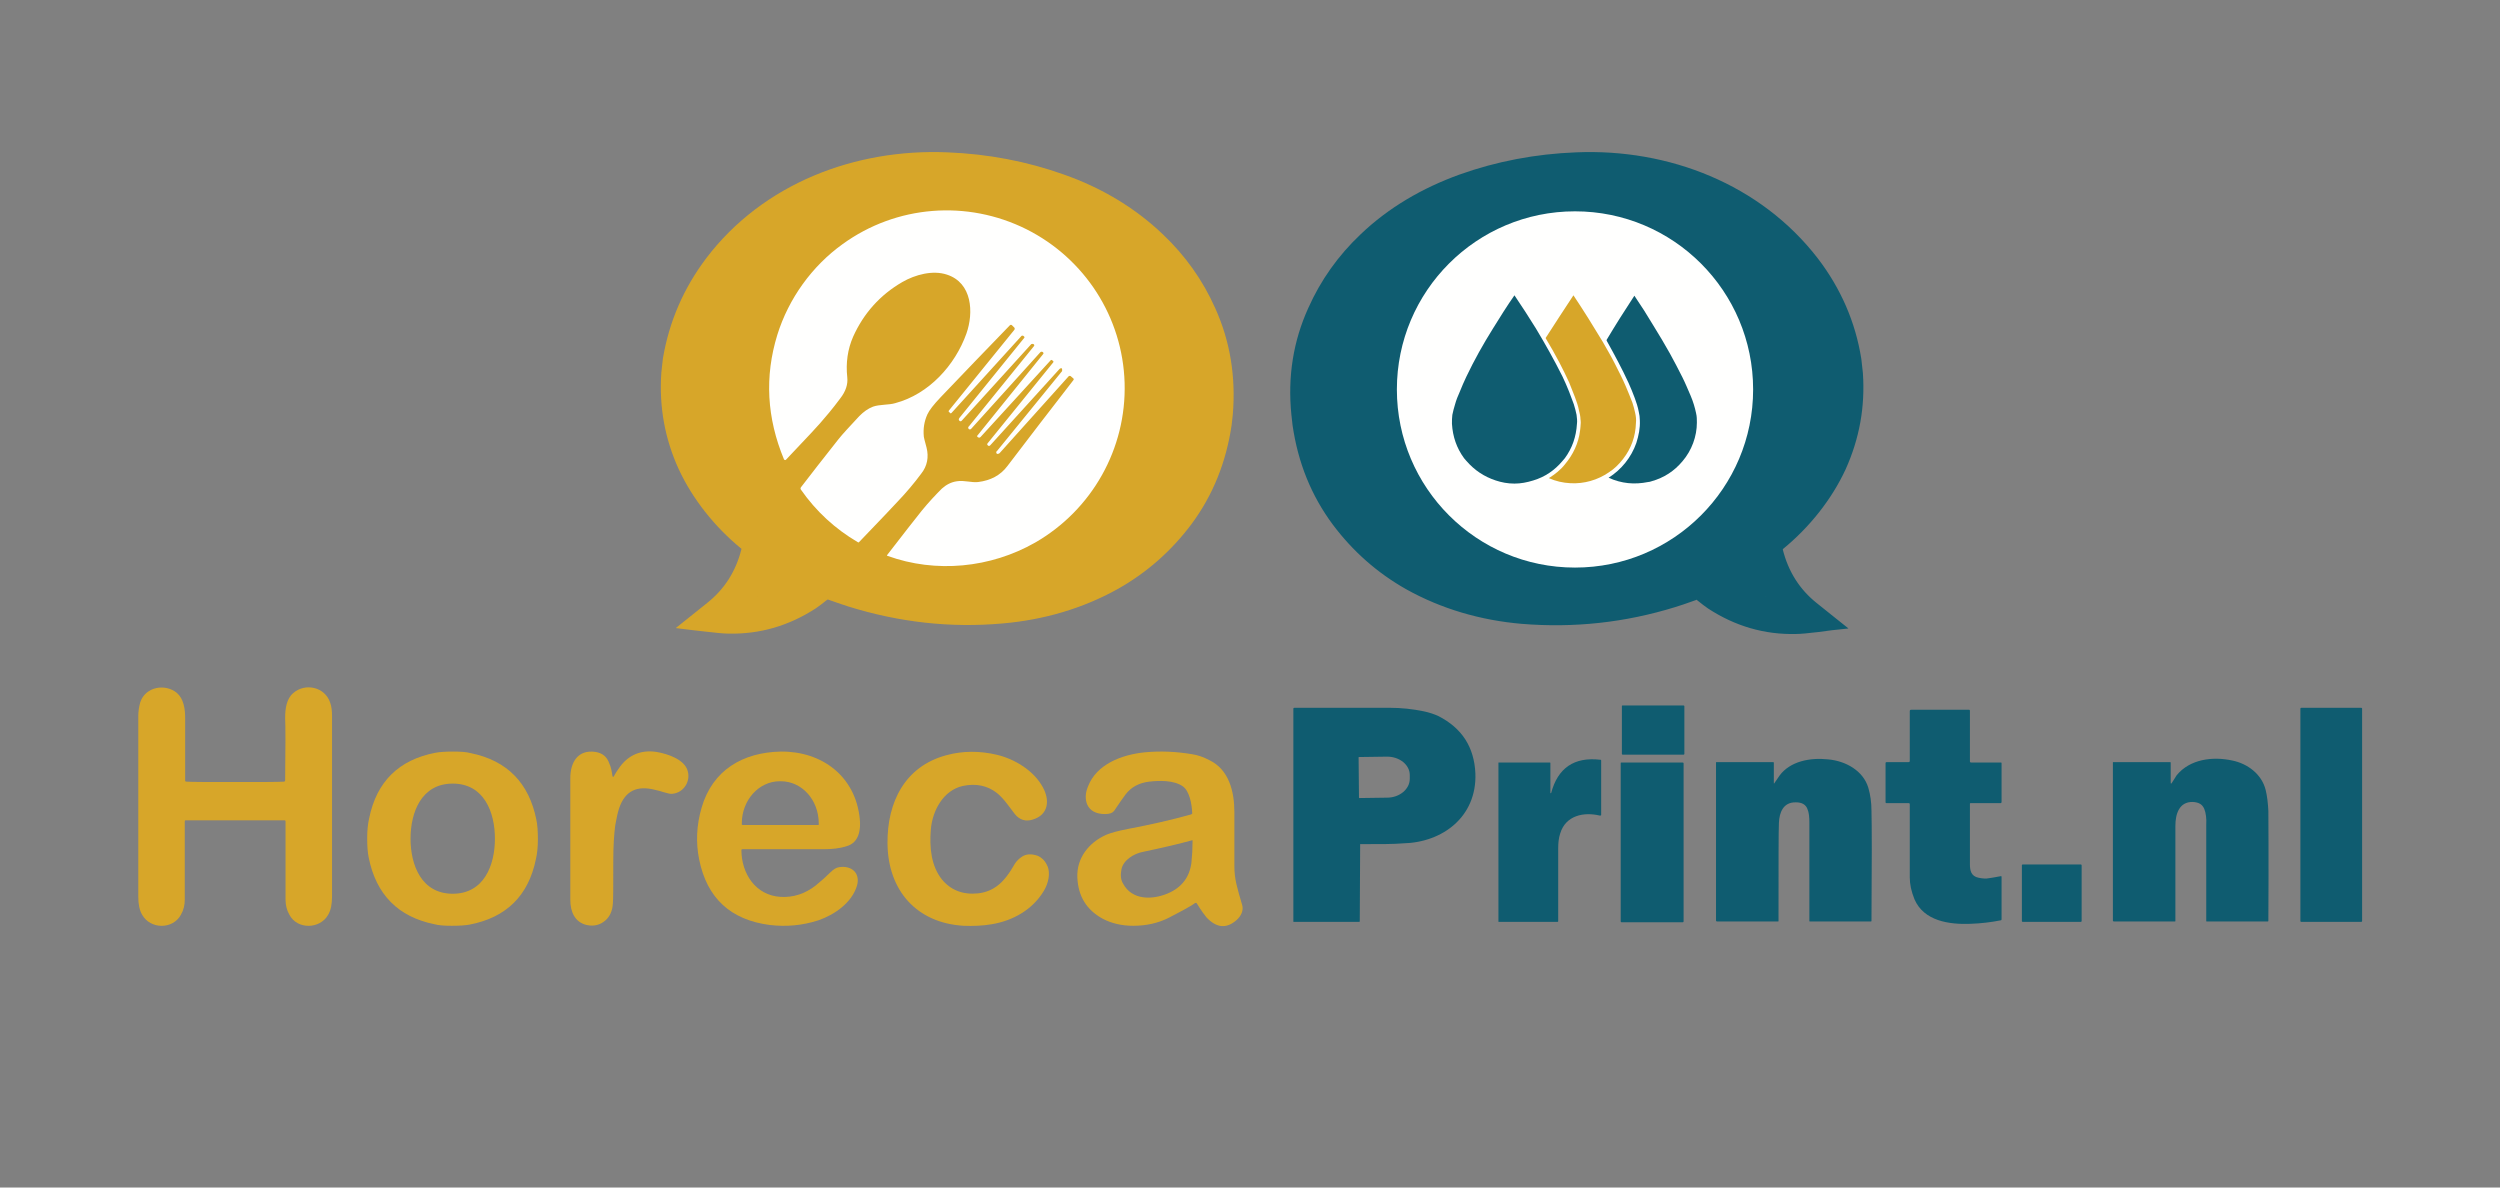 <?xml version="1.0" encoding="utf-8"?>
<!-- Generator: Adobe Illustrator 27.3.1, SVG Export Plug-In . SVG Version: 6.00 Build 0)  -->
<svg version="1.1" id="Laag_1" xmlns="http://www.w3.org/2000/svg" xmlns:xlink="http://www.w3.org/1999/xlink" x="0px" y="0px"
	 viewBox="0 0 640 304" style="enable-background:new 0 0 640 304;" xml:space="preserve">
<rect x="0" y="0" width="640" height="304" fill="#808080" stroke="none"/>
<style type="text/css">
	.st0{fill:#0F5C70;}
	.st1{fill:#D7A629;}
	.st2{fill:#FFFFFE;}
</style>
<path class="st0" d="M415.4,180.6H431c0.1,0,0.2,0.1,0.2,0.2V193c0,0.1-0.1,0.2-0.2,0.2h-15.6c-0.1,0-0.2-0.1-0.2-0.2v-12.3
	C415.3,180.6,415.3,180.6,415.4,180.6z"/>
<path class="st0" d="M334.9,78.9c3.2-7.2,7.7-13.5,13.4-18.9c7.2-6.9,15.9-11.9,25.3-15.3c9.5-3.4,19.5-5.3,29.9-5.7
	c23.6-1,47.2,8.1,61.9,27.2c5.8,7.6,9.6,16.2,11.1,25.7l0.4,3.6c0.6,8.7-0.9,16.8-4.4,24.6c-3.6,7.8-9.3,14.9-16,20.4
	c-0.1,0.1-0.1,0.1-0.1,0.2c1.4,5.6,4.3,10.2,8.7,13.7c3.7,3,6.4,5.1,8,6.4c0.1,0.1,0.1,0.1,0,0.1c-3.1,0.3-5.6,0.6-7.6,0.9
	c-2.6,0.3-4.5,0.5-5.7,0.5c-8.1,0.2-15.6-2-22.5-6.5c-0.7-0.5-1.7-1.2-2.9-2.2c-0.1-0.1-0.2-0.1-0.2,0c-2.5,0.9-4.3,1.5-5.3,1.8
	c-12.9,4-26,5.4-39.4,4.3c-10.4-0.9-20.5-3.8-29.6-8.9c-7.4-4.2-13.6-9.7-18.7-16.5c-5.5-7.4-8.9-15.8-10.3-25.4l-0.3-2.7
	C329.6,96.4,331.1,87.3,334.9,78.9z M464.5,116.7c0.7,0.2-0.2,7.5-3.4,14.7c-1.3,2.8-5,10.4-11.7,15.5c-15.9,12.4-40.7,5.1-40.7,3.8
	c0-0.8,8.6-0.7,18.7-4.1c2.8-0.9,5.6-2,8.3-3.3c0.1,0,2.6,2.2,3.7,3.2c3.7,3.1,8,5.2,12.7,6.3c0,0,0.1,0,0.1,0
	c0-0.2-15.3-0.8-15.7-3.5c-0.2-1.7,5.7-2.5,11.5-6.4C461.5,134.1,463.4,116.3,464.5,116.7z"/>
<path class="st1" d="M315.6,106.1l-0.3,2.7c-1.4,9.5-4.8,18-10.3,25.4c-5.1,6.8-11.3,12.3-18.7,16.5c-9.1,5.1-19.2,8-29.6,8.9
	c-13.4,1.2-26.5-0.3-39.4-4.3c-1-0.3-2.7-0.9-5.3-1.8c-0.1,0-0.2,0-0.2,0c-1.2,1-2.2,1.7-2.9,2.2c-6.9,4.5-14.4,6.7-22.5,6.5
	c-1.2,0-3.1-0.2-5.7-0.5c-1.9-0.2-4.5-0.5-7.6-0.9c-0.1,0-0.1,0,0-0.1c1.6-1.3,4.3-3.4,8-6.4c4.4-3.5,7.3-8.1,8.7-13.7
	c0-0.1,0-0.2-0.1-0.2c-6.7-5.5-12.4-12.6-16-20.4c-3.5-7.7-5-15.9-4.4-24.6l0.4-3.6c1.6-9.5,5.3-18,11.1-25.7
	C195.3,47,218.9,38,242.5,39c10.4,0.4,20.4,2.3,29.9,5.7c9.4,3.3,18.1,8.4,25.3,15.3c5.7,5.4,10.2,11.7,13.4,18.9
	C314.9,87.3,316.4,96.4,315.6,106.1z M197.9,142.9c5.8,3.9,11.7,4.7,11.5,6.4c-0.4,2.7-15.7,3.4-15.7,3.5c0,0,0.1,0,0.1,0
	c4.7-1.1,9-3.2,12.7-6.3c1.1-0.9,3.6-3.2,3.7-3.2c2.7,1.2,5.5,2.3,8.3,3.3c10.1,3.4,18.7,3.3,18.7,4.1c0,1.3-24.7,8.5-40.7-3.8
	c-6.7-5.2-10.4-12.7-11.7-15.5c-3.3-7.2-4.2-14.5-3.4-14.7C182.6,116.3,184.6,134.1,197.9,142.9z"/>
<path class="st2" d="M262.1,86.1l-0.1-0.1c-0.1-0.1-0.4-0.1-0.5,0l-17.9,19.7c-0.1,0.1-0.3,0.2-0.4,0l-0.2-0.2
	c-0.2-0.1-0.2-0.3,0-0.5l16.7-20.6c0.1-0.2,0.1-0.3,0-0.5l-0.6-0.6c-0.2-0.2-0.4-0.2-0.6,0c-5.9,6.1-11.8,12.2-17.7,18.4
	c-1.8,1.9-2.9,3.3-3.4,4.4c-0.8,1.8-1.1,3.6-0.9,5.7c0,0.1,0.2,1,0.7,2.8c0.6,2.4,0.2,4.7-1.4,6.7c-1.7,2.3-3.8,4.8-6,7.1
	c-1.3,1.4-4.6,4.9-9.9,10.4c-0.1,0.1-0.2,0.1-0.3,0c-5.8-3.4-10.7-7.9-14.6-13.5c-0.1-0.2-0.1-0.3,0-0.5c2.6-3.4,5.8-7.5,9.6-12.3
	c1.1-1.4,2.9-3.3,5.4-6c1.1-1.1,2.2-1.9,3.5-2.4c1.7-0.6,4.1-0.4,5.7-0.9c8.6-2.3,15.3-9.7,18.2-17.8c1.9-5.4,1.5-13-5-15.1
	c-3.6-1.2-8.1,0-11.4,1.9c-5.7,3.3-9.9,8-12.6,14c-1.4,3.2-1.9,6.7-1.5,10.4c0.2,1.8-0.4,3.6-1.8,5.4c-2,2.7-3.8,4.8-5.2,6.4
	c-0.3,0.4-3.2,3.5-8.7,9.3c-0.1,0.1-0.3,0.1-0.4,0c0,0-0.1-0.1-0.1-0.1c-4.4-10.6-5-21.2-1.7-31.9c2.9-9.3,8.9-17.6,16.7-23.2
	c13.8-10,31.9-11.4,47.1-3.8c14.9,7.5,24.6,22.5,25.1,39.3c0.5,16.8-8.3,32.5-22.9,40.9c-11.4,6.5-25.4,7.9-37.8,3.4
	c-0.1,0-0.2-0.1-0.1-0.2c0,0,0,0,0,0c4.2-5.4,7.1-9.2,8.9-11.4c1.8-2.2,3.5-4,5.1-5.6c1.1-1,2.4-1.7,3.9-1.9
	c1.8-0.3,3.7,0.4,5.4,0.2c3.2-0.4,5.7-1.7,7.5-4.1c5.4-7.1,11-14.4,16.9-22c0.1-0.1,0.1-0.3,0-0.4l-0.7-0.6c-0.1-0.1-0.4-0.1-0.5,0
	L255.9,116c-0.1,0.1-0.3,0.2-0.5,0.2c-0.2,0-0.3-0.1-0.3-0.2c-0.1-0.2-0.1-0.4,0.1-0.5l16.7-20.5c0,0,0,0,0-0.1l0-0.4
	c0-0.2-0.2-0.3-0.4-0.2c-0.1,0-0.2,0.1-0.3,0.2l-17.7,19.5c-0.2,0.2-0.4,0.2-0.5,0.1c0,0,0,0,0,0c-0.3-0.2-0.4-0.4-0.1-0.7
	l16.7-20.6c0.1-0.1,0.1-0.3,0-0.4c0,0,0,0,0,0l-0.3-0.2c-0.1-0.1-0.2-0.1-0.3,0L251,111.9c-0.1,0.1-0.3,0.2-0.5,0.1
	c-0.1,0-0.1-0.1-0.2-0.1c-0.2-0.1-0.2-0.4,0-0.5L267,90.7c0.2-0.2,0.2-0.4-0.1-0.6l0,0c-0.2-0.1-0.4-0.1-0.6,0.1l-17.7,19.6
	c-0.1,0.1-0.3,0.2-0.4,0.1c0,0-0.1,0-0.1,0c-0.2-0.1-0.3-0.4-0.2-0.6c0,0,0-0.1,0.1-0.1l16.7-20.6c0.1-0.1,0.1-0.3,0-0.4l-0.1-0.1
	c-0.2-0.1-0.4-0.1-0.6,0l-17.8,19.6c-0.2,0.2-0.4,0.2-0.6,0c0,0,0,0,0,0c-0.2-0.2-0.2-0.4,0-0.7l16.6-20.5
	C262.3,86.4,262.3,86.2,262.1,86.1z"/>
<circle class="st2" cx="403.2" cy="99.7" r="45.6"/>
<path class="st1" d="M402.8,75.6c2.6,3.9,5.1,7.9,7.5,11.9c1,1.8,2.1,3.6,3.1,5.6c1,2,2,3.9,2.8,5.8c0.6,1.4,1.2,2.9,1.7,4.2
	c0.3,0.9,0.5,1.7,0.7,2.6c0.2,0.9,0.3,1.7,0.2,2.6c-0.1,3.4-1.2,6.5-3.3,9.2c-1,1.3-2.2,2.5-3.6,3.4c-2.9,2-6.4,3-9.9,2.8
	c-1.9-0.1-3.7-0.5-5.5-1.3c0,0,0,0,0,0c0,0,0,0,0,0c1.6-1,3-2.1,4.1-3.5c2.1-2.5,3.5-5.4,3.9-8.7c0-0.2,0.1-0.6,0.1-0.9
	c0.1-0.8,0.1-1.4,0-2c0-0.7-0.2-1.5-0.4-2.3c-0.2-1.1-0.6-2.2-1-3.3c-0.5-1.3-1-2.5-1.5-3.8c-0.8-1.7-1.6-3.4-2.5-5.1
	c-1.1-2.1-2.3-4.2-3.5-6.2c0,0,0-0.1,0-0.1C398.1,82.8,400.4,79.2,402.8,75.6C402.8,75.6,402.8,75.6,402.8,75.6
	C402.8,75.6,402.8,75.6,402.8,75.6z"/>
<path class="st0" d="M387.7,75.6C387.7,75.6,387.7,75.6,387.7,75.6c1.9,2.8,3.7,5.6,5.5,8.5c2.4,4,4.7,8.1,6.8,12.3
	c0.6,1.3,1.2,2.6,1.7,3.9c0.4,1,0.8,2.1,1.2,3.2c0.3,0.9,0.5,1.8,0.7,2.7c0.1,0.8,0.2,1.6,0.1,2.3c-0.2,3.3-1.2,6.2-3.1,8.8
	c-0.2,0.2-0.4,0.5-0.6,0.7c-2,2.4-4.5,4.1-7.5,5c-1.6,0.5-3.2,0.8-4.8,0.8c-1.7,0-3.3-0.3-4.8-0.8c-3-1-5.4-2.6-7.5-5
	c-0.2-0.2-0.4-0.5-0.6-0.7c-1.9-2.6-2.9-5.5-3.1-8.8c0-0.8,0-1.6,0.1-2.3c0.2-0.9,0.4-1.8,0.7-2.7c0.3-1.1,0.7-2.1,1.2-3.2
	c0.5-1.3,1.1-2.6,1.7-3.9c2-4.2,4.3-8.3,6.8-12.3C384,81.2,385.8,78.3,387.7,75.6C387.6,75.6,387.7,75.6,387.7,75.6z"/>
<path class="st0" d="M430.7,118.1c-2.1,2.5-4.7,4.2-7.9,5.1c-0.3,0.1-0.6,0.2-0.9,0.2c-3.5,0.7-6.8,0.4-10.1-1.1c0,0,0,0,0,0
	c0,0,0,0,0,0c3.3-2.1,5.8-5.2,7.1-8.9c0.6-1.9,1-3.8,0.9-5.8c0-0.7-0.1-1.5-0.3-2.3c-0.2-1.1-0.6-2.3-1-3.4c-0.5-1.3-1-2.6-1.6-3.9
	c-1.7-3.7-3.6-7.2-5.6-10.8c0-0.1,0-0.1,0-0.2c2.2-3.7,4.6-7.5,7.1-11.3c0,0,0,0,0,0c0,0,0,0,0,0c0,0,0,0,0,0c1.7,2.5,3.3,5,4.9,7.7
	c1.5,2.4,2.9,4.8,4.2,7.1c1.1,2,2.2,4.1,3.2,6.1c0.8,1.6,1.4,3.1,2.1,4.7c0.6,1.4,1.1,3,1.4,4.5c0.2,0.8,0.2,1.6,0.2,2.4
	C434.4,111.7,433.1,115.3,430.7,118.1z"/>
<path class="st1" d="M60.1,200.2c6.6,0,10.8,0,12.6-0.1c0.2,0,0.2-0.1,0.3-0.3c0.1-8.5,0.1-13.9,0-16c0-2.3,0.3-4.9,2.1-6.4
	c3-2.6,8-1.6,9.4,2.4c0.4,1.1,0.5,2.2,0.5,3.5c0,20.1,0,35.4,0,46.2c0,2-0.3,3.5-1,4.7c-2.1,3.7-7.9,3.8-9.9,0c-0.7-1.2-1-2.5-1-3.9
	c0-11.7,0-18.4,0-20.1c0-0.1-0.1-0.2-0.2-0.2c-1.4,0-5.6,0-12.7,0s-11.2,0-12.7,0c-0.1,0-0.2,0.1-0.2,0.2c0,1.6,0,8.3,0,20.1
	c0,1.4-0.3,2.7-1,3.9c-2.1,3.8-7.8,3.7-9.9,0c-0.7-1.2-1-2.7-1-4.7c0-10.7,0-26.1,0-46.2c0-1.2,0.2-2.4,0.5-3.5
	c1.3-4,6.4-4.9,9.4-2.4c1.7,1.5,2.1,4,2.1,6.4c0,2.1,0,7.4,0,16c0,0.2,0.1,0.3,0.3,0.3C49.4,200.2,53.5,200.2,60.1,200.2z"/>
<path class="st0" d="M348.2,216.1C348.1,216.1,348.1,216.1,348.2,216.1l-0.1,19.7c0,0.2-0.1,0.2-0.2,0.2h-16.7c-0.1,0-0.1,0-0.1-0.1
	v-54.5c0-0.1,0.1-0.2,0.2-0.2c8.2,0,16.4,0,24.6,0c2.8,0,5.7,0.3,8.6,0.9c1.4,0.3,2.6,0.7,3.7,1.2c6.1,3.1,9.2,8,9.5,14.7
	c0.4,11-8.3,17.7-18.6,17.9C357,216.1,353.4,216.1,348.2,216.1z M347.8,193.9l0.1,10.3c0,0.1,0.1,0.1,0.1,0.1l7.1-0.1
	c3.2,0,5.8-2.2,5.8-4.8l0-1c0-2.6-2.6-4.7-5.8-4.7l-7.1,0.1C347.9,193.8,347.8,193.8,347.8,193.9z"/>
<path class="st0" d="M589.1,181.2h15.4c0.1,0,0.2,0.1,0.2,0.2v54.4c0,0.1-0.1,0.2-0.2,0.2h-15.4c-0.1,0-0.2-0.1-0.2-0.2v-54.4
	C588.9,181.3,589,181.2,589.1,181.2z"/>
<path class="st0" d="M504.3,205.8c0,5.3,0,10.4,0,15.4c0,1.7,0.3,3.1,2.2,3.5c1,0.2,1.9,0.3,2.8,0.1c0.5-0.1,1.5-0.2,2.9-0.5
	c0.2,0,0.2,0,0.2,0.2v10.8c0,0.2-0.1,0.3-0.2,0.3c-2.5,0.5-5.1,0.8-7.8,0.9c-5.4,0.2-11.9-0.7-14.3-6.3c-0.8-2-1.2-3.8-1.2-5.6
	c0-12.1,0-18.4,0-18.7c0-0.2-0.1-0.3-0.3-0.3h-5.7c-0.1,0-0.2-0.1-0.2-0.2v-10c0-0.2,0.1-0.3,0.3-0.3h5.6c0.2,0,0.3-0.1,0.3-0.3
	v-12.7c0-0.3,0.1-0.4,0.4-0.4h14.8c0.1,0,0.2,0.1,0.2,0.2v13c0,0.2,0.1,0.3,0.3,0.3h7.6c0.2,0,0.2,0.1,0.2,0.2v9.9
	c0,0.2-0.1,0.3-0.3,0.3h-7.6C504.4,205.6,504.3,205.6,504.3,205.8z"/>
<path class="st1" d="M116,192.4c1.9,0,3.4,0.1,4.5,0.4c9.3,1.9,14.9,7.6,16.8,17c0.3,1.4,0.4,3.1,0.4,5.1c0,2-0.2,3.7-0.5,5
	c-1.9,9.4-7.6,15-17,16.8c-1.1,0.2-2.6,0.3-4.5,0.3s-3.4-0.1-4.5-0.4c-9.3-1.9-14.9-7.6-16.8-17c-0.3-1.4-0.4-3.1-0.4-5.1
	c0-2,0.2-3.7,0.5-5c1.9-9.4,7.6-15,17-16.8C112.6,192.5,114.1,192.4,116,192.4z M105.1,214.7c0,6.8,2.8,14.1,10.8,14.1
	c8,0,10.8-7.3,10.8-14.1c0-6.8-2.8-14.1-10.8-14.1C107.9,200.6,105.1,207.9,105.1,214.7z"/>
<path class="st1" d="M156.8,198.7c0,0.2,0.3,0.2,0.3,0.1c0.3-0.6,0.8-1.4,1.6-2.5c2.3-3.1,5.5-4.4,9.4-3.8c2.9,0.5,7,1.9,7.9,4.7
	c0.9,2.7-0.9,5.7-3.8,6c-0.5,0.1-1.3-0.1-2.3-0.4c-0.6-0.2-1.3-0.4-2.2-0.6c-4.7-1.2-7.7,0.3-9.2,4.7c-0.4,1.2-0.7,2.7-1,4.4
	c-0.3,2.2-0.5,5.3-0.5,9.2c0,6.1,0,9.7-0.1,10.7c-0.1,2-0.8,3.5-2,4.5c-1.3,1.1-2.9,1.5-4.7,1.1c-3.1-0.7-4.2-3.5-4.2-6.4
	c0-12.7,0-23.1,0-31.2c0-4,1.9-7.4,6.5-6.7c1.7,0.3,2.9,1.2,3.5,3C156.4,196.3,156.6,197.4,156.8,198.7z"/>
<path class="st1" d="M190,217.4c-0.1,0-0.2,0.1-0.2,0.2c0,6,3.6,11.6,10,12c3.3,0.2,6.3-0.8,9-2.9c1.6-1.3,2.8-2.4,3.7-3.3
	c0.9-0.9,1.6-1.3,2.3-1.4c3.1-0.5,5.5,1.4,4.6,4.7c-1.3,4.4-5.8,7.5-9.9,8.9c-4,1.3-8.1,1.7-12.4,1.2c-10.1-1.3-16.1-6.9-18.1-16.7
	c-0.9-4.4-0.7-8.8,0.6-13.3c2.8-9.7,10.6-14.2,20.3-14.4c10.5-0.1,19.1,6.3,20.2,17.2c0.3,2.8-0.2,6.1-3.3,7c-1.8,0.6-3.8,0.8-6,0.8
	C201.2,217.4,194.2,217.4,190,217.4z M190.1,211.2l19.4,0c0.1,0,0.1-0.1,0.1-0.1v-0.3c0-6-4.3-10.8-9.7-10.8h-0.3
	c-5.3,0-9.7,4.8-9.7,10.8v0.3C190,211.1,190,211.2,190.1,211.2z"/>
<path class="st1" d="M250.4,228.7c4.4-0.5,6.9-3.3,9-6.9c0.5-1,1.2-1.8,2.1-2.4c1.1-0.8,2.5-0.9,4.2-0.3c0.9,0.4,1.7,1.1,2.3,2.3
	c1.1,2.1,0.3,4.9-0.8,6.7c-2.9,4.8-7.9,7.6-13.3,8.5c-2.3,0.4-4.8,0.5-7.2,0.4c-12-0.7-19.4-9-19.5-21.1
	c-0.1-10.6,4.5-19.8,15.2-22.6c4.1-1.1,8.4-1.1,12.7-0.1c4.7,1.1,9.6,4.1,11.9,8.4c1.8,3.3,1.4,7-2.6,8.2c-1.8,0.6-3.4,0.1-4.6-1.4
	c-1.2-1.5-2.8-4-4.6-5.4c-2.4-1.9-5.4-2.5-8.7-1.8c-5,1.1-7.8,6.3-8.2,11.1c-0.4,4.7,0.1,9.4,2.8,12.8
	C243.4,227.9,246.5,229.1,250.4,228.7z"/>
<path class="st1" d="M304.9,208.5c0.2-0.1,0.4-0.2,0.3-0.5c-0.1-2.2-0.7-5.5-2.4-6.7c-2.3-1.6-6-1.5-8.6-1.2c-2.6,0.3-4.6,1.4-6,3.2
	c-0.6,0.8-1.6,2.2-3,4.3c-0.4,0.5-1.1,0.8-2.3,0.8c-2.4,0-3.9-0.9-4.6-2.5c-0.5-1.3-0.5-2.8,0.2-4.5c2.2-5.8,8.7-8.2,14.5-8.8
	c4.1-0.4,8.2-0.2,12.3,0.5c1.3,0.2,2.8,0.7,4.3,1.5c5,2.4,6.4,8,6.4,13.3c0,3.5,0,8.1,0,13.8c0,3.4,0.7,5.5,2,10
	c0.4,1.4-0.3,2.8-1.4,3.8c-2.6,2.3-5.1,2.1-7.7-0.6c-0.5-0.6-1.4-1.8-2.5-3.6c-0.1-0.2-0.3-0.2-0.5-0.1c-0.6,0.5-2.9,1.8-7,3.9
	c-2.5,1.2-5.4,1.9-8.8,1.9c-2.9,0-5.5-0.6-7.8-1.8c-4.2-2.3-6.3-5.8-6.5-10.6c-0.2-4.9,2.9-8.9,7.4-10.9c1.2-0.5,3-1,5.6-1.5
	C294.6,211.1,299.9,209.9,304.9,208.5z M305.3,215.2c0-0.1-0.1-0.1-0.1-0.1c-3.2,0.9-7.5,1.9-12.7,3c-2.1,0.4-4.9,2-5.4,4.4
	c-0.3,1.5-0.2,2.7,0.4,3.7c2.3,4.3,7.5,4.2,11.5,2.5c3.5-1.5,5.5-4.1,6-7.8C305.2,219,305.3,217.1,305.3,215.2z"/>
<path class="st0" d="M454.3,200.4c0.7-1,1.1-1.6,1.3-1.9c2.7-3.6,7.7-4.6,12.4-4.1c4.5,0.4,9,2.9,10.3,7.3c0.5,1.7,0.8,3.7,0.8,5.9
	c0.1,3.8,0.1,13.2,0,28.1c0,0.2-0.1,0.2-0.2,0.2h-15.6c-0.1,0-0.1-0.1-0.1-0.1c0-15.6,0-24,0-25.1c0-1.5-0.1-2.7-0.5-3.6
	c-0.4-1.1-1.4-1.7-2.9-1.7c-3.3-0.1-4.3,2.6-4.4,5.3c-0.1,2.1-0.1,10.4-0.1,25.1c0,0.1-0.1,0.1-0.1,0.1h-15.6
	c-0.2,0-0.3-0.1-0.3-0.3v-40.4c0-0.1,0-0.1,0.1-0.1h14.5c0.2,0,0.2,0.1,0.2,0.2v5C454.1,200.7,454.1,200.7,454.3,200.4z"/>
<path class="st0" d="M556,200.4c0.6-0.9,1-1.6,1.2-1.9c3.4-4.2,9.3-4.9,14.3-3.8c3.9,0.8,7.5,3.5,8.5,7.5c0.4,1.6,0.6,3.4,0.7,5.4
	c0,2.3,0.1,11.7,0,28.1c0,0.2-0.1,0.2-0.2,0.2h-15.6c-0.1,0-0.1-0.1-0.1-0.1c0-16.3,0-24.5,0-24.6c0.1-1.7-0.1-3.1-0.5-4.1
	c-0.5-1.2-1.4-1.7-2.9-1.8c-3.6-0.1-4.5,3.2-4.5,6.1c0,0.3,0,8.5,0,24.4c0,0.1-0.1,0.1-0.1,0.1h-15.6c-0.2,0-0.3-0.1-0.3-0.3v-40.4
	c0-0.1,0-0.1,0.1-0.1h14.5c0.2,0,0.2,0.1,0.2,0.2v5C555.7,200.7,555.8,200.7,556,200.4z"/>
<path class="st0" d="M396.9,203.1c0.1,0,0.1-0.1,0.1-0.1c0,0,0,0,0.1,0c1.7-6.4,5.9-9.3,12.6-8.5c0.2,0,0.2,0.1,0.2,0.3v13.8
	c0,0.1-0.1,0.2-0.3,0.2c-4.1-1-8.8-0.1-10.2,4.6c-0.4,1.2-0.5,2.5-0.5,3.8c0,7.4,0,13.6,0,18.6c0,0.2-0.1,0.2-0.2,0.2h-15
	c-0.1,0-0.1,0-0.1-0.1v-40.6c0-0.1,0-0.1,0.1-0.1h13c0.2,0,0.2,0.1,0.2,0.2C396.9,198.4,396.9,201,396.9,203.1
	C396.8,203.1,396.8,203.1,396.9,203.1z"/>
<path class="st0" d="M415.1,195.2h15.7c0.1,0,0.2,0.1,0.2,0.2v40.5c0,0.1-0.1,0.2-0.2,0.2h-15.7c-0.1,0-0.2-0.1-0.2-0.2v-40.5
	C414.9,195.2,415,195.2,415.1,195.2z"/>
<path class="st0" d="M517.8,221.3h14.9c0.1,0,0.2,0.1,0.2,0.2v14.3c0,0.1-0.1,0.2-0.2,0.2h-14.9c-0.1,0-0.2-0.1-0.2-0.2v-14.3
	C517.6,221.4,517.7,221.3,517.8,221.3z"/>
</svg>
